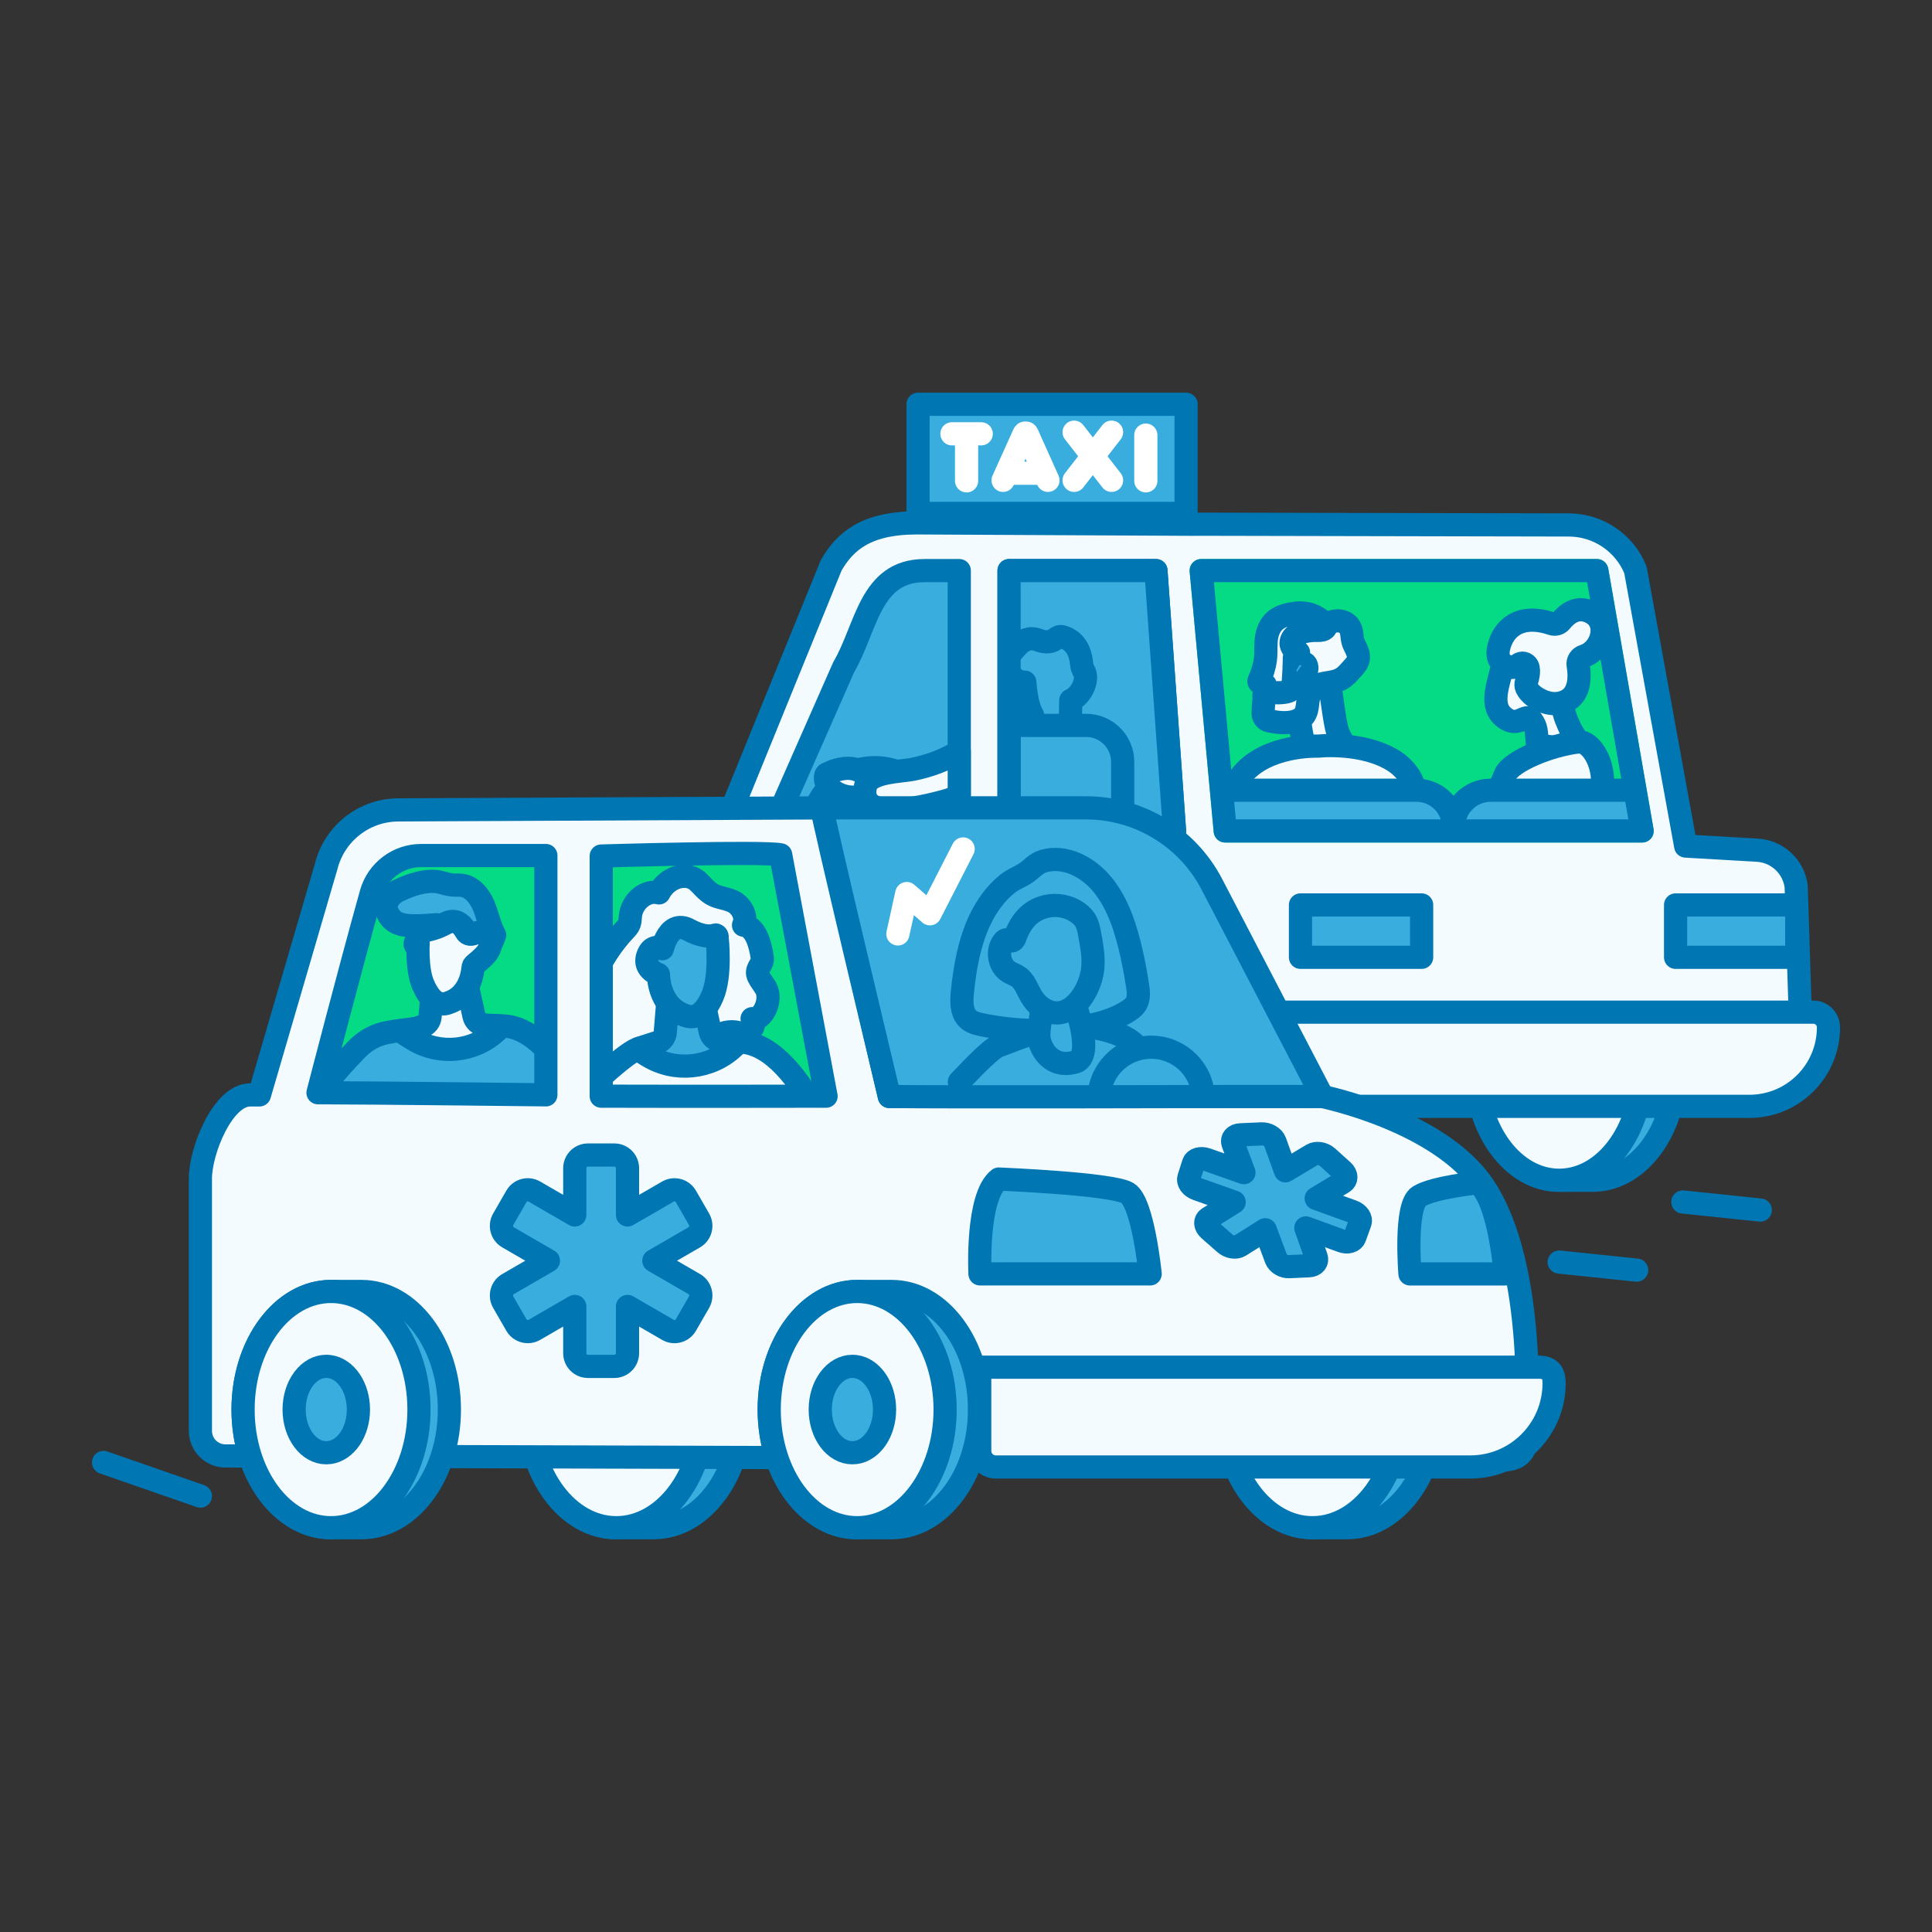 <?xml version="1.0" encoding="UTF-8"?>
<svg xmlns="http://www.w3.org/2000/svg" xmlns:xlink="http://www.w3.org/1999/xlink" id="Calque_1" version="1.1" viewBox="0 0 500 500">
  <rect x="0" y="0" width="500" height="500" fill="#333333" stroke="none"/>
  <defs>
    <style> .st0, .st1 { fill: #39adde; } .st2, .st3, .st4, .st5, .st6, .st1 { stroke-linecap: round; stroke-linejoin: round; stroke-width: 6px; } .st2, .st3, .st6, .st1 { stroke: #0076b3; } .st2, .st4 { fill: none; } .st3, .st5, .st7 { fill: #05db85; } .st8 { clip-path: url(#clippath-1); } .st9 { clip-path: url(#clippath-3); } .st10 { clip-path: url(#clippath-4); } .st11 { clip-path: url(#clippath-2); } .st4 { stroke: #fff; } .st5 { stroke: #05db85; } .st6 { fill: #f4fbfe; } .st12 { clip-path: url(#clippath); } </style>
    <clipPath id="clippath">
      <polygon class="st2" points="310.87 147.67 317.09 215.05 424.98 215.05 413.26 147.67 310.87 147.67"></polygon>
    </clipPath>
    <clipPath id="clippath-1">
      <polygon class="st1" points="303.97 215.05 261.14 215.05 261.14 147.67 299.16 147.67 303.97 215.05"></polygon>
    </clipPath>
    <clipPath id="clippath-2">
      <path class="st3" d="M141.27,283.35v-61.94h-32.27c-6.02,0-11.31,4-12.93,9.79-5.5,19.62-13.77,51.6-13.77,51.6,12.8,0,58.97.54,58.97.54Z"></path>
    </clipPath>
    <clipPath id="clippath-3">
      <path class="st3" d="M213.78,283.69l-11.74-62.45c-4.26-.97-46.44.3-46.44.3v62.15c21.15.07,58.19,0,58.19,0Z"></path>
    </clipPath>
    <clipPath id="clippath-4">
      <path class="st1" d="M230.17,283.77c12.96.19,78.47.04,91.26,0,1.54,0,20.79,0,20.79,0l-28.6-54.93c-6.33-12.15-18.88-19.77-32.58-19.77h-68.32c-.42.05,17.45,74.69,17.45,74.69Z"></path>
    </clipPath>
  </defs>
  <rect class="st1" x="237.59" y="104.62" width="69.37" height="28.24"></rect>
  <g>
    <path class="st4" d="M268.57,122.46h-6.35M259.6,124.31l5.43-12.03c.05-.11.14-.2.3-.2h.18c.16,0,.25.09.3.2l5.4,12.03"></path>
    <path class="st4" d="M250.15,113.47v10.97M246.36,112.27h7.58"></path>
    <path class="st4" d="M296.54,112.61v11.83"></path>
    <line class="st4" x1="277.98" y1="111.85" x2="287.67" y2="124.31"></line>
    <line class="st4" x1="287.67" y1="111.85" x2="277.98" y2="124.31"></line>
  </g>
  <path class="st1" d="M403.51,247.75h8.66c11.86,0,21.47,12.92,21.47,28.85s-9.61,28.85-21.47,28.85h-8.66c-11.86,0-21.47-12.92-21.47-28.85s9.61-28.85,21.47-28.85Z"></path>
  <path class="st6" d="M382.04,276.6c0,15.93,9.61,28.85,21.47,28.85s21.47-12.92,21.47-28.85-9.61-28.85-21.47-28.85-21.47,12.92-21.47,28.85Z"></path>
  <path class="st6" d="M464.86,229.45c-.65-5.16-4.88-9.13-10.08-9.42l-18.53-1.07-13-71.48c-2.85-7.01-9.65-11.6-17.21-11.62l-97.12-.2-.04.02-71.6-.36c-13.32,0-18.69,4.94-22.17,10.98l-30.54,75.02s-42.27,1.15-54.93,9.86c-4.79,3.3-7.73,18.28-9.44,31.46-1.47,11.38,7.4,21.46,18.87,21.46h313.05c7.92,0,14.26-6.55,14.01-14.46l-1.28-40.18Z"></path>
  <path class="st1" d="M266.08,247.75h8.66c11.86,0,21.47,12.92,21.47,28.85s-9.61,28.85-21.47,28.85h-8.66c-11.86,0-21.47-12.92-21.47-28.85s9.61-28.85,21.47-28.85Z"></path>
  <path class="st6" d="M244.6,276.6c0,15.93,9.61,28.85,21.47,28.85s21.47-12.92,21.47-28.85-9.61-28.85-21.47-28.85-21.47,12.92-21.47,28.85Z"></path>
  <path class="st1" d="M257.07,276.6c0,5.82,3.52,10.54,7.85,10.54.27,0,.53-.02.79-.05h.01c3.96-.54,7.04-5.03,7.04-10.49s-3.09-9.95-7.04-10.49h-.01c-.26-.03-.52-.05-.79-.05-4.33,0-7.85,4.72-7.85,10.54Z"></path>
  <path class="st1" d="M157.56,247.75h8.66c11.86,0,21.47,12.92,21.47,28.85s-9.61,28.85-21.47,28.85h-8.66c-11.86,0-21.47-12.92-21.47-28.85s9.61-28.85,21.47-28.85Z"></path>
  <path class="st6" d="M136.09,276.6c0,15.93,9.61,28.85,21.47,28.85s21.47-12.92,21.47-28.85-9.61-28.85-21.47-28.85-21.47,12.92-21.47,28.85Z"></path>
  <path class="st1" d="M148.55,276.6c0,5.82,3.52,10.54,7.85,10.54.27,0,.53-.02.79-.05h.01c3.96-.54,7.04-5.03,7.04-10.49s-3.09-9.95-7.04-10.49h-.01c-.26-.03-.52-.05-.79-.05-4.33,0-7.85,4.72-7.85,10.54Z"></path>
  <path class="st1" d="M128.37,231.18s3.05-1.79,6.53.35c3.48,2.14,2.14,18.19,2.14,18.19h-14.75s.95-14.58,6.08-18.54Z"></path>
  <path class="st6" d="M296.99,265.87v16.52c0,2.17,1.76,3.93,3.93,3.93h151.84c11.29,0,20.45-9.15,20.45-20.45h0c0-2.17-1.76-3.93-3.93-3.93h-168.36c-2.17,0-3.93,1.76-3.93,3.93Z"></path>
  <path class="st1" d="M199.66,215.05h48.6v-67.38h-8.96c-14.27,0-15.01,14.89-20.97,25.03l-18.67,42.35Z"></path>
  <polygon class="st1" points="303.97 215.05 261.14 215.05 261.14 147.67 299.16 147.67 303.97 215.05"></polygon>
  <polygon class="st5" points="310.87 147.67 317.09 215.05 424.98 215.05 413.26 147.67 310.87 147.67"></polygon>
  <g>
    <g class="st12">
      <g>
        <g>
          <path class="st6" d="M344.04,176.12c.05.19,1.09,8.74,1.8,11.97.4,1.8,1.23,3.47,2.42,4.87l2.21,2.6c-1.76.8-4.19,1.43-8.12,1.57-4.01.14-7.18-.8-9-1.5.28-.48.71-1.08,1.35-1.67,1-.93,2.05-1.38,2.7-1.6-.74-2.36-1.78-11.2-2.52-13.56l9.16-2.67Z"></path>
          <g>
            <path class="st6" d="M328.46,186.56c-.95-.21-1.61-1.07-1.57-2.04.04-1.11.1-2.39.26-3.61-.3-2.4.88-5.08,1.95-7.14.58-1.12.97-2.35,1.34-3.55.2-.64.41-1.3.65-1.95.29-.78.59-1.46.94-2.07.71-1.27,1.59-2.22,2.6-2.84.79-.48,1.69-.77,2.46-.98,1.34-.37,2.62-.57,3.82-.59.28,0,.54.04.81.07.3.04.58.08.81.06.28-.03.62-.24.94-.43.18-.11.37-.23.55-.31.95-.45,1.94-.61,2.85-.46,1.05.17,1.97.78,2.46,1.62.41.71.5,1.51.58,2.28.05.46.1.89.21,1.3.14.52.39,1.04.64,1.54.48.98.97,2,.75,3.13-.19,1-.91,1.77-1.48,2.39-.17.18-.33.37-.5.55-.61.69-1.24,1.39-2.03,1.92-1.19.79-2.53,1.01-3.82,1.22-.65.11-1.32.22-1.96.4-1.49.43-2.35,1.87-2.98,3.22-.15.32-.2.75-.24,1.16-.01.1-.02.21-.04.3-.02.14-.03.28-.05.42-.12,1.05-.26,2.25-1.04,3.17-.4.47-1.76,1.69-4.98,1.69-1.08,0-2.37-.14-3.9-.48Z"></path>
            <path class="st6" d="M336.05,168.87c-.03.39-.81,1.05-1.07,1.34,0,0-.07,5.74-.49,7.74-.42,2-6.72,1.16-6.72,1.16l-.34-1.88-1.31-.48c-.26-.1-.39-.4-.27-.65.8-1.7,1.38-3.51,1.63-5.38.26-1.96-.03-3.95.33-5.91.28-1.55.94-3.08,2.11-4.13,1.16-1.04,2.72-1.53,4.25-1.82,3.42-.64,5.91,0,8.49,2.31.18.16.36.32.46.54.23.47-.09.92-.49,1.15-.61.34-1.34.28-2.04.28-1.13-.01-2.26.13-3.35.41-.8.21-1.6.5-2.21,1.05-.62.55-1.02,1.39-.87,2.2.1.5.39.95.75,1.32.14.14,1.1.58,1.12.65.01.03.02.07.01.11Z"></path>
            <path class="st1" d="M335.13,174.66s1.07-3.76,2.5-3.02c1.43.74.15,4.86-2.5,3.02Z"></path>
          </g>
        </g>
        <path class="st6" d="M355.51,252.97c-11.97,1.04-33.46.35-33.67.35-.21,0-.38-.18-.38-.4.14-12.42-2.13-32.62-2.89-36.25-1.41-6.81-.41-12.29,2.98-16.31,6.37-7.54,18.77-7.29,19.61-7.26,4.67-.47,15.03-.06,20.99,4.88,2.56,2.13,4,4.86,4.28,8.11.58,6.87-.04,12.19-.68,17.83-.66,5.76-1.35,11.72-.86,19.98.16.43.93,2.81-.47,5.08-1.2,1.96-3.64,3.23-7.24,3.79-.53.08-1.08.15-1.66.2Z"></path>
      </g>
      <path class="st1" d="M315.55,204.51h51.05c5.29,0,9.58,4.29,9.58,9.58v19.83h-60.63v-29.41h0Z"></path>
      <g>
        <path class="st6" d="M393.84,170.49s-4.92-2.02-5.04,1.35c-.11,3.37-3.79,10.08.16,13.57,3.84,3.4,5.85-1.13,7.34.87,1.49,1.99,1.25,3.04,1.57,6.27.51.3,3.68.89,5.08.81,2.83-.15,4.38-2.63,4.54-2.88-.54-.83-1.07-1.81-1.58-2.94-.79-1.75-1.59-4.07-1.61-6.34l-10.47-10.71Z"></path>
        <path class="st6" d="M413.94,245.1s-11.85,15.54-34.69,9.46c0,0,4.6-8.98,5.15-23.32.39-10.02,1.33-22.48,5.2-30.85,1.6-3.46,11.75-7.6,18.92-8.38,3.41-.37,7.59,6.68,5.79,13.53-2.51,9.52-5.33,24.05-.37,39.57Z"></path>
        <path class="st6" d="M392.7,172.23c-.51.45-1.2.6-1.85.45-1.53-.37-3.78-1.5-3-5.01,1.09-4.9,5.31-9.11,13.8-6.24.85.29,1.78.01,2.34-.69,1.36-1.7,4.23-4.29,8.02-2.12,4.71,2.7,2.51,9.73-2.09,11.17-1.02.32-1.67,1.3-1.5,2.34.5,2.97.66,8.22-4.05,9.67-1.69.52-3.51.33-5.13-.36-1.5-.64-3.33-1.73-4.15-3.46-.21-.45-.22-.98-.06-1.46.39-1.19,1.02-3.67-.06-4.54-.87-.7-1.73-.23-2.27.25Z"></path>
        <path class="st1" d="M385.75,204.51h42.59v29.41h-52.17v-19.83c0-5.29,4.29-9.58,9.58-9.58Z"></path>
      </g>
    </g>
    <polygon class="st2" points="310.87 147.67 317.09 215.05 424.98 215.05 413.26 147.67 310.87 147.67"></polygon>
  </g>
  <g>
    <path class="st2" d="M210.03,215.05c0-9.04,7.33-16.38,16.38-16.38s16.38,7.33,16.38,16.38"></path>
    <polyline class="st2" points="216.61 201.93 226.41 215.05 236.21 201.93"></polyline>
  </g>
  <path class="st6" d="M221.59,199.16c1.7.57,3.36,1.83,3.92,3.53.27.83.04,1.8-.58,2.41-.43.43-1.01.67-1.59.85-2.55.77-5.44.31-7.63-1.21-1.29-.9-2.41-2.42-2.03-3.96.04-.15.09-.31.21-.42.12-.11.31-.09.45-.17,1.29-.79,4.62-1.9,7.24-1.03Z"></path>
  <g>
    <polygon class="st0" points="303.97 215.05 261.14 215.05 261.14 147.67 299.16 147.67 303.97 215.05"></polygon>
    <g class="st8">
      <path class="st1" d="M282.32,192.54l-3.82-1.71c-.96-.43-1.56-1.38-1.54-2.43l.16-7.15c2.45-1.08,4.24-4.46,3.71-6.75-.23-.98-.76-1.24-.88-2.48-.2-2.06-.85-5.96-4.85-7.18-1.64-.5-1.76,1.03-3.69,1.23-2.38.24-2.96-1.06-5.06-.71-1.61.26-2.74,1.4-3.66,2.44-.92,1.04-2.38,2.7-2.03,4.82.29,1.76,1.72,3.21,3.18,3.72.56.2,1,.21,1.38.2.14,1.87.44,4.38,1.1,6.46.27.85.58,1.57.93,2.15l-.67,2.02c-.34,1.02-1.25,1.71-2.32,1.77l-3.39.19c-.15,0-.28.1-.34.24-.06.14-.03.3.07.41l8.4,9.58c.06.07.13.11.22.13s.17,0,.25-.03l12.88-6.2c.14-.07.22-.21.22-.36,0-.15-.09-.29-.23-.35Z"></path>
      <path class="st1" d="M261.14,187.73h19.96c5.22,0,9.45,4.24,9.45,9.45v19.96h-29.41v-29.41h0Z"></path>
    </g>
    <polygon class="st2" points="303.97 215.05 261.14 215.05 261.14 147.67 299.16 147.67 303.97 215.05"></polygon>
  </g>
  <path class="st6" d="M245.33,207.09c-3.12.85-23.6,6.86-21.35-3.57.84-3.87,9.2-3.76,12.48-4.47,4.36-.94,7.99-2.27,11.8-4.6v11.2s-1.67,1.1-2.93,1.44Z"></path>
  <rect class="st1" x="433.64" y="234.2" width="31.36" height="13.55"></rect>
  <rect class="st1" x="336.56" y="234.2" width="31.36" height="13.55"></rect>
  <line class="st2" x1="26.8" y1="378.48" x2="51.86" y2="387.19"></line>
  <line class="st2" x1="403.51" y1="326.62" x2="423.57" y2="328.71"></line>
  <line class="st2" x1="435.51" y1="311.07" x2="455.57" y2="313.16"></line>
  <g>
    <g>
      <g>
        <g>
          <path class="st1" d="M159.5,334.23h9.63c12.57,0,22.76,13.69,22.76,30.57s-10.19,30.57-22.76,30.57h-9.63c-12.57,0-22.76-13.69-22.76-30.57s10.19-30.57,22.76-30.57Z"></path>
          <path class="st6" d="M136.74,364.8c0,16.89,10.19,30.57,22.76,30.57s22.76-13.69,22.76-30.57-10.19-30.57-22.76-30.57-22.76,13.69-22.76,30.57Z"></path>
          <path class="st1" d="M149.95,364.8c0,6.17,3.73,11.17,8.32,11.17.28,0,.56-.02.84-.06h.02c4.19-.57,7.46-5.33,7.46-11.12s-3.27-10.54-7.46-11.12h-.02c-.27-.04-.55-.06-.84-.06-4.59,0-8.32,5-8.32,11.17Z"></path>
        </g>
        <g>
          <path class="st1" d="M339.67,334.23h8.91c12.57,0,22.76,13.69,22.76,30.57s-10.19,30.57-22.76,30.57h-8.91c-12.57,0-22.76-13.69-22.76-30.57s10.19-30.57,22.76-30.57Z"></path>
          <path class="st6" d="M316.91,364.8c0,16.89,10.19,30.57,22.76,30.57s22.76-13.69,22.76-30.57-10.19-30.57-22.76-30.57-22.76,13.69-22.76,30.57Z"></path>
          <path class="st1" d="M330.12,364.8c0,6.17,3.73,11.17,8.32,11.17.28,0,.56-.02.84-.06h.02c4.19-.57,7.46-5.33,7.46-11.12s-3.27-10.54-7.46-11.12h-.02c-.27-.04-.55-.06-.84-.06-4.59,0-8.32,5-8.32,11.17Z"></path>
        </g>
        <path class="st6" d="M388.31,377.75s6.12.92,6.58-4.75c.25-3.12,3.06-45.36-11.02-66.12-11.5-16.96-41.66-23.11-41.66-23.11h-112.05l-17.45-74.69-109.65.52c-8.8.04-16.46,6.03-18.63,14.56l-17.29,59.2h-2.4c-7.11,0-12.88,14.51-12.88,21.62v65.33c0,3.58,2.89,6.48,6.47,6.49l329.97.96Z"></path>
        <path class="st1" d="M382.46,306.11s-11.36,1.13-15.2,3.49c-3.84,2.36-2.36,20.09-2.36,20.09h24.63s-1.39-19.2-7.06-23.58Z"></path>
        <path class="st1" d="M258.51,305.14s29.31,1.17,33.31,3.63c4,2.46,5.84,20.91,5.84,20.91h-44.04s-1.02-19.99,4.89-24.55Z"></path>
        <g>
          <path class="st1" d="M85.66,334.23h7.88c12.57,0,22.76,13.69,22.76,30.57s-10.19,30.57-22.76,30.57h-7.88c-12.57,0-22.76-13.69-22.76-30.57s10.19-30.57,22.76-30.57Z"></path>
          <path class="st6" d="M62.91,364.8c0,16.89,10.19,30.57,22.76,30.57s22.76-13.69,22.76-30.57-10.19-30.57-22.76-30.57-22.76,13.69-22.76,30.57Z"></path>
          <path class="st1" d="M76.12,364.8c0,6.17,3.73,11.17,8.32,11.17.28,0,.56-.02.84-.06h.02c4.19-.57,7.46-5.33,7.46-11.12s-3.27-10.54-7.46-11.12h-.02c-.27-.04-.55-.06-.84-.06-4.59,0-8.32,5-8.32,11.17Z"></path>
        </g>
        <g>
          <path class="st1" d="M221.83,334.23h8.91c12.57,0,22.76,13.69,22.76,30.57s-10.19,30.57-22.76,30.57h-8.91c-12.57,0-22.76-13.69-22.76-30.57s10.19-30.57,22.76-30.57Z"></path>
          <path class="st6" d="M199.07,364.8c0,16.89,10.19,30.57,22.76,30.57s22.76-13.69,22.76-30.57-10.19-30.57-22.76-30.57-22.76,13.69-22.76,30.57Z"></path>
          <path class="st1" d="M212.28,364.8c0,6.17,3.73,11.17,8.32,11.17.28,0,.56-.02.84-.06h.02c4.19-.57,7.46-5.33,7.46-11.12s-3.27-10.54-7.46-11.12h-.02c-.27-.04-.55-.06-.84-.06-4.59,0-8.32,5-8.32,11.17Z"></path>
        </g>
        <path class="st6" d="M253.55,353.82v21.67c0,2.3,1.86,4.16,4.16,4.16h122.82c11.97,0,21.67-9.7,21.67-21.67h0c0-2.3-.64-4.16-4.09-4.16h-144.56Z"></path>
      </g>
      <path class="st1" d="M131.48,332.32l10.45-6.05-10.45-6.05c-1.63-.94-2.19-3.04-1.25-4.67l3.41-5.92c.94-1.64,3.03-2.2,4.66-1.25l10.45,6.05v-12.09c0-1.89,1.53-3.42,3.41-3.42h6.83c1.89,0,3.41,1.53,3.41,3.42v12.09s10.45-6.05,10.45-6.05c1.63-.94,3.72-.38,4.66,1.25l3.41,5.92c.94,1.64.38,3.73-1.25,4.67l-10.45,6.05,10.45,6.05c1.63.94,2.19,3.04,1.25,4.67l-3.41,5.92c-.94,1.64-3.03,2.2-4.66,1.25l-10.45-6.05v12.09c0,1.89-1.53,3.42-3.41,3.42h-6.83c-1.89,0-3.41-1.53-3.41-3.42v-12.09s-10.45,6.05-10.45,6.05c-1.63.94-3.72.38-4.66-1.25l-3.41-5.92c-.94-1.64-.38-3.73,1.25-4.67Z"></path>
      <g>
        <path class="st0" d="M312.78,315.25l6.62-4.14-9.6-3.4c-1.51-.53-2.46-1.82-2.13-2.87l1.22-3.81c.34-1.05,1.85-1.48,3.37-.95l9.67,3.4-2.83-7.54c-.44-1.18.42-2.19,1.92-2.25l5.45-.24c1.5-.07,3.07.83,3.49,2.01l2.71,7.54,6.92-4.14c1.09-.65,2.87-.37,3.96.62l3.95,3.57c1.08.99,1.08,2.31,0,2.96l-6.87,4.14,9.41,3.4c1.46.53,2.33,1.82,1.94,2.87l-1.38,3.81c-.38,1.05-1.86,1.48-3.31.95l-9.34-3.4,2.68,7.54c.42,1.18-.4,2.19-1.83,2.25l-5.17.24c-1.43.07-2.94-.83-3.38-2.01l-2.81-7.54-6.57,4.14c-1.02.65-2.74.37-3.86-.62l-4.06-3.57c-1.13-.99-1.21-2.31-.19-2.96Z"></path>
        <path class="st2" d="M312.78,315.25l6.62-4.14-9.6-3.4c-1.51-.53-2.46-1.82-2.13-2.87l1.22-3.81c.34-1.05,1.85-1.48,3.37-.95l9.67,3.4-2.83-7.54c-.44-1.18.42-2.19,1.92-2.25l5.45-.24c1.5-.07,3.07.83,3.49,2.01l2.71,7.54,6.92-4.14c1.09-.65,2.87-.37,3.96.62l3.95,3.57c1.08.99,1.08,2.31,0,2.96l-6.87,4.14,9.41,3.4c1.46.53,2.33,1.82,1.94,2.87l-1.38,3.81c-.38,1.05-1.86,1.48-3.31.95l-9.34-3.4,2.68,7.54c.42,1.18-.4,2.19-1.83,2.25l-5.17.24c-1.43.07-2.94-.83-3.38-2.01l-2.81-7.54-6.57,4.14c-1.02.65-2.74.37-3.86-.62l-4.06-3.57c-1.13-.99-1.21-2.31-.19-2.96Z"></path>
      </g>
    </g>
    <g>
      <path class="st7" d="M141.27,283.35v-61.94h-32.27c-6.02,0-11.31,4-12.93,9.79-5.5,19.62-13.77,51.6-13.77,51.6,12.8,0,58.97.54,58.97.54Z"></path>
      <g class="st11">
        <g>
          <path class="st1" d="M130.74,265.54c-6.62-.54-20.69-.1-30.39,1.65-2.97.54-5.7,1.98-7.81,4.14-6.19,6.33-20.2,21.32-19.69,38.11.03.96.54,1.84,1.35,2.36l.06-.74c3.96,2.58,8.71,2.69,11.97-.74l2.95-2.63s-3.58,20.02-2.91,23.12c.67,3.1,10.72,7.52,22.23,2,9.22-4.42,22.11-6.01,29.92-4.76.13.02.78,3.43.91,3.45.56.1,1.15-.07,1.7-.34,1.33-.66,2.11-2.07,2-3.55l-1.62-22.22,15.87-4.66s-11.12-33.92-26.53-35.19Z"></path>
          <path class="st1" d="M128.01,241.99c-1.32-2.36-1.78-5.1-2.83-7.59s-2.98-4.93-5.66-5.28c-.82-.11-1.66-.01-2.48-.09-1.07-.1-2.1-.48-3.15-.72-3.47-.78-7.53.64-10.74,2.15-2.15,1.02-4.06,3.35-2.76,5.95,1.79,3.59,5.45,3.46,12.63,2.9,1.99-.15-6.86,3.94-5.44,5.35,2.39,2.38,5.62,3.88,8.97,4.22,2.84.29,6.68-.38,8.79-2.43,1.45-1.41,2.04-2.55,2.68-4.47Z"></path>
          <g>
            <path class="st6" d="M106.87,268.93l-1.99-1.23c-.12-.08-.19-.22-.17-.36.02-.14.12-.26.25-.31l4.36-1.42c1.11-.36,1.9-1.35,1.99-2.52l.87-10.45c0-.12.08-.23.18-.29.1-.06.23-.07.34-.02l8.23,3.46c.11.05.19.14.22.26l1.52,6.9c.26,1.17,1.19,2.05,2.37,2.24l3.68.59c.14.02.26.12.3.26.04.14,0,.28-.1.38l-.47.43c-2.95,2.72-6.64,4.3-10.45,4.66s-7.72-.48-11.12-2.58Z"></path>
            <path class="st6" d="M114.27,259.79c-1.81-.17-3.39-1.81-4.73-4.88-1.81-4.16-1.36-10.97-1.21-13.32.06-.94,2.62-.26,6.92-2.59,1.16-.63,2.25-.71,3.22-.24.72.35,1.27.95,1.71,1.61.4.59.61,1.3,1.43,1.4.63.08,1.23-.27,1.85-.41.79-.18,1.66,0,2.32.48s1.09,1.25,1.16,2.07c.06.75-.18,1.5-.56,2.15s-.9,1.21-1.44,1.73c-.56.55-1.16,1.07-1.77,1.57-.57.46-.71.56-.77,1.26s-.2,1.41-.38,2.1c-.48,1.84-1.38,3.6-2.78,4.92-1,.94-2.22,1.61-3.54,2-.49.15-.96.2-1.42.15Z"></path>
          </g>
        </g>
      </g>
      <path class="st2" d="M141.27,283.35v-61.94h-32.27c-6.02,0-11.31,4-12.93,9.79-5.5,19.62-13.77,51.6-13.77,51.6,12.8,0,58.97.54,58.97.54Z"></path>
    </g>
    <g>
      <path class="st7" d="M213.78,283.69l-11.74-62.45c-4.26-.97-46.44.3-46.44.3v62.15c21.15.07,58.19,0,58.19,0Z"></path>
      <g class="st9">
        <g>
          <g>
            <path class="st6" d="M177.17,226.79c-2.65-.04-5.27,1.66-6.63,4.29-3.32-.88-7.02,2.13-7.4,6.04-.06.65-.05,1.33-.27,1.94-.24.66-.72,1.14-1.17,1.62-6.65,7.03-11.41,17.56-11.25,27.34.06,3.4.84,7.16,3.59,9.16,1.39,1.01,3.11,1.45,4.81,1.73,5.21.86,10.62.5,15.66-1.05,1.69-.52,3.37-1.19,4.74-2.31,1.87-1.53,3-3.76,4.52-5.64,1.62-1.99,3.27-2.85,5.7-2.9,1.84-.04,3.18,1.36,4.96-.59.66-.72.87-2.08.21-2.79,2.57.67,5.34-4.67,3.57-7.9-.43-.78-2-2.75-2.14-3.66-.25-1.71,1.45-2.53,1.2-4.24-.52-3.58-1.73-7.97-4.85-8.4,1.1-2.34-.72-5.26-2.87-6.2-2.27-1-4.11-.79-6.1-2.35-2.27-1.78-3.03-4.04-6.29-4.09Z"></path>
            <path class="st6" d="M192.12,269.7c-6.8-.56-16.52-.27-26.47,1.53-3.05.55-12.83,9.89-15,12.11-6.36,6.5-18.48,14.19-17.95,31.43.03.98.56,1.89,1.38,2.42l.06-.76c4.07,2.65,8.95,2.76,12.29-.76l3.02-2.7s-3.67,20.55-2.99,23.73c.69,3.18,11,7.72,22.82,2.06,9.47-4.53,22.7-6.17,30.71-4.89.13.02.81,3.52.93,3.54.58.1,1.18-.07,1.74-.35,1.36-.68,2.16-2.13,2.05-3.64l-1.67-22.81,16.29-4.79s-11.42-34.82-27.24-36.12Z"></path>
          </g>
          <g>
            <path class="st1" d="M167.61,273.19l-2.05-1.27c-.13-.08-.2-.22-.18-.37.02-.15.12-.27.26-.32l4.48-1.46c1.14-.37,1.95-1.39,2.05-2.59l.89-10.73c.01-.12.08-.23.18-.29.1-.06.23-.07.35-.03l8.45,3.55c.11.05.2.15.22.27l1.56,7.08c.26,1.2,1.22,2.11,2.44,2.3l3.78.61c.14.02.26.13.3.27.04.14,0,.29-.11.39l-.48.44c-3.02,2.8-6.82,4.41-10.73,4.79s-7.92-.49-11.41-2.65Z"></path>
            <path class="st1" d="M177.7,262.93c-6.66-1.99-7.26-9.02-7.31-10.75-.65-.24-1.98-.87-2.62-2.08-.44-.82-.48-1.75-.13-2.75.4-1.15,1.01-1.85,1.84-2.09.73-.21,1.45.02,1.94.27.35-1.35,1.29-4.22,3.29-5.18,1.05-.51,2.23-.42,3.49.26,4.65,2.52,6.95,1.35,6.99,1.35.27.04.45.29.42.56-.03.32,1.11,9.88-1.25,15.3-1.45,3.32-3.16,5.09-5.12,5.28-.5.05-1.01,0-1.54-.17Z"></path>
          </g>
        </g>
      </g>
      <path class="st2" d="M213.78,283.69l-11.74-62.45c-4.26-.97-46.44.3-46.44.3v62.15c21.15.07,58.19,0,58.19,0Z"></path>
    </g>
    <g>
      <path class="st0" d="M230.17,283.77c12.96.19,78.47.04,91.26,0,1.54,0,20.79,0,20.79,0l-28.6-54.93c-6.33-12.15-18.88-19.77-32.58-19.77h-68.32c-.42.05,17.45,74.69,17.45,74.69Z"></path>
      <g class="st10">
        <path class="st2" d="M270,222.88c5.55-1.67,11.7,1.46,15.58,6.37s5.88,11.3,7.29,17.62c.6,2.68,1.1,5.39,1.52,8.11.25,1.6.43,3.37-.34,4.72-.42.74-1.09,1.26-1.76,1.72-3.66,2.47-7.93,3.61-12.18,4.31-8.58,1.43-17.41,1.25-26.01-.53-1.37-.28-2.82-.66-3.82-1.76-1.52-1.69-1.45-4.4-1.21-6.76.66-6.38,1.81-12.78,4.45-18.43,1.74-3.72,4.17-7.09,7.22-9.54,1.51-1.2,3.25-1.76,4.79-2.82s2.59-2.45,4.47-3.02Z"></path>
        <path class="st1" d="M298.82,279.04c6.81,13.23-12.01,23.95-19.45,25.46-11.96,2.43-29.84-13.79-31.08-24.53,4.4-4.66,8.44-8.69,10.07-9.28,2.82-1.03,6.03-2.44,9.41-3.27,1.36-.34,2.76-.58,4.17-.66,2.84-.17,4.61.17,5.6.02.98-.15,1.34-1.22,2.33-1.18,3.73.12,12.41,1.86,14.67,5.84.91,1.61,2.49,4.42,4.28,7.61Z"></path>
        <path class="st1" d="M278.41,274.81c-6.48,1.99-9.46-3.74-9.56-6.62-.1-2.94,1.03-5.58.5-8.6-.11-.61-.25-1.23-.25-1.85.02-1.58,1.32-3.29,2.9-3.61,2.16-.45,3.78,2.23,5.08,3.72,1.31,1.5,6.07,15.51,1.31,16.97Z"></path>
        <path class="st1" d="M282.82,250.42c-.34,3.76-2.41,8.21-5.54,10.44-3.86,2.75-8.07.78-10.35-2.97-1.06-1.75-1.69-3.9-3.37-5.08-.76-.53-1.68-.81-2.47-1.3-2.55-1.57-3.22-5.49-1.35-7.83.14-.18.31-.36.53-.43.56-.18,1.14.4,1.7.24.4-.12.6-.57.74-.96,1.4-3.89,3.73-6.94,8.05-7.95,2.79-.65,5.85-.05,8.18,1.62.77.55,1.47,1.22,1.96,2.04.64,1.07.88,2.33,1.11,3.56.52,2.82,1.05,5.68.82,8.53,0,.03,0,.06,0,.09Z"></path>
        <polyline class="st4" points="232.37 241.7 234.67 231.25 240.67 236.48 249.26 219.71"></polyline>
        <path class="st1" d="M284.39,284.55c0-7.47,6.06-13.53,13.53-13.53s13.53,6.06,13.53,13.53"></path>
      </g>
      <path class="st2" d="M230.17,283.77c12.96.19,78.47.04,91.26,0,1.54,0,20.79,0,20.79,0l-28.6-54.93c-6.33-12.15-18.88-19.77-32.58-19.77h-68.32c-.42.05,17.45,74.69,17.45,74.69Z"></path>
    </g>
  </g>
</svg>
